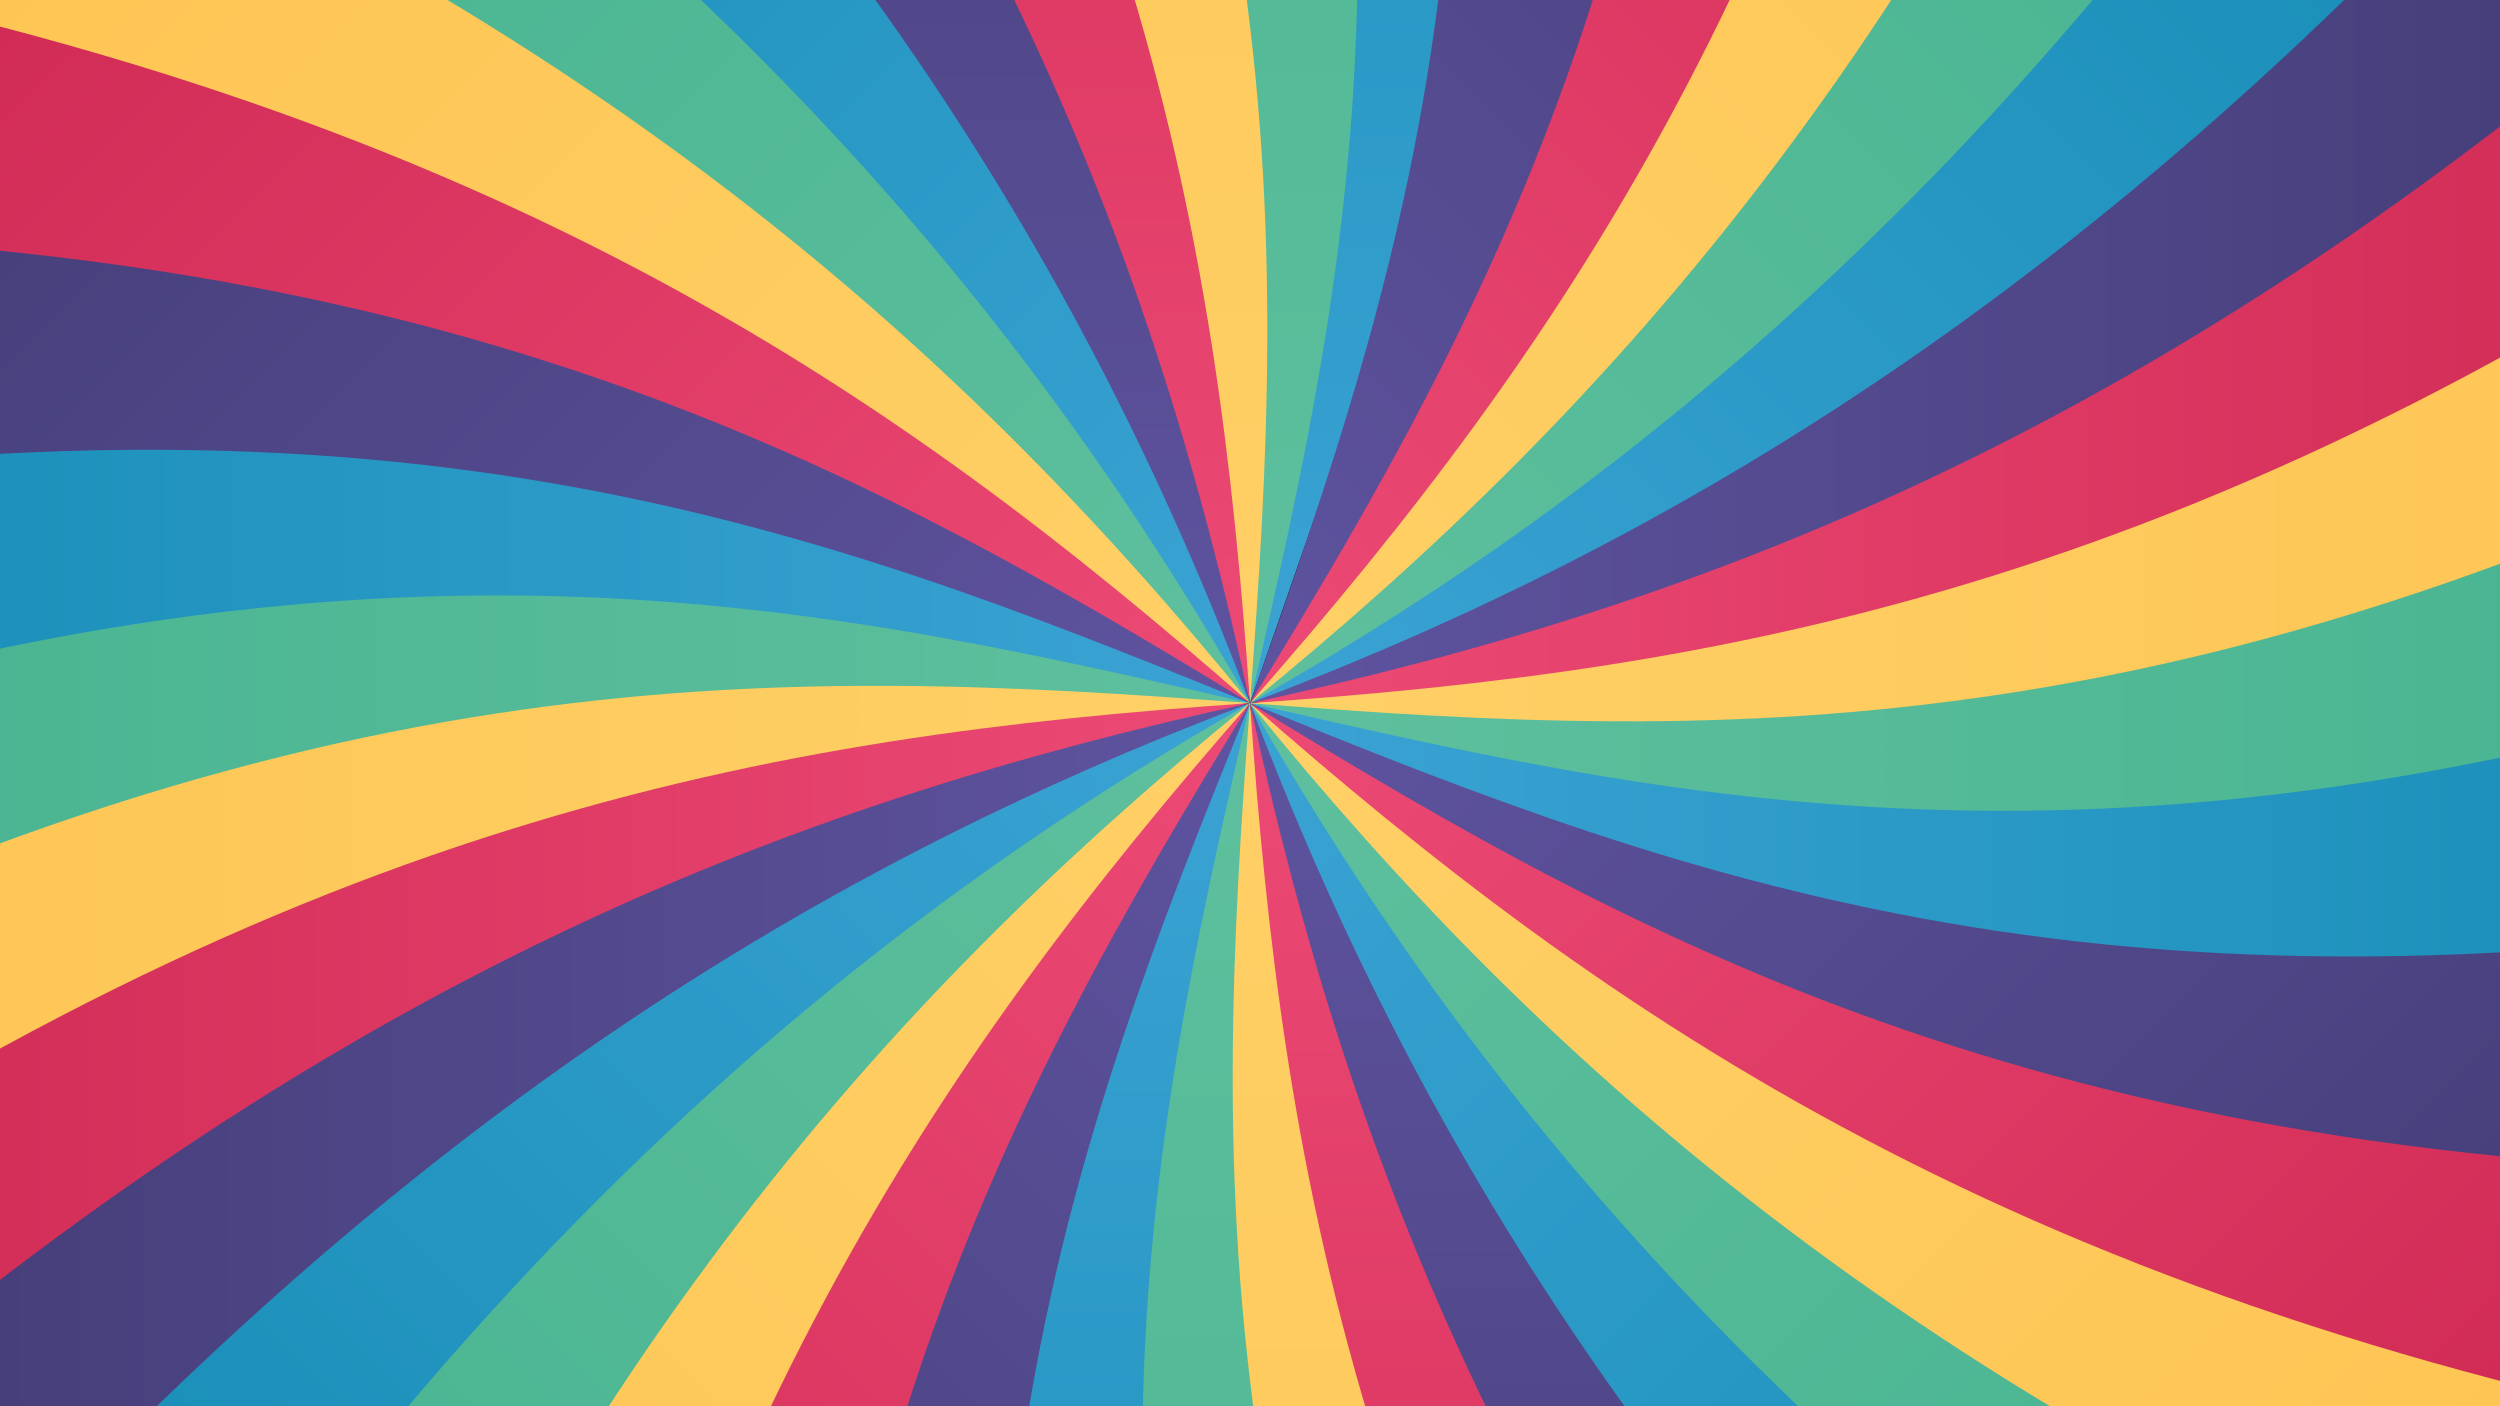 <?xml version="1.0" encoding="utf-8"?>
<!-- Generator: Adobe Illustrator 26.0.3, SVG Export Plug-In . SVG Version: 6.00 Build 0)  -->
<svg version="1.1" id="Layer_1" xmlns="http://www.w3.org/2000/svg" xmlns:xlink="http://www.w3.org/1999/xlink" x="0px" y="0px"
	 viewBox="0 0 1920 1080" style="enable-background:new 0 0 1920 1080;" xml:space="preserve">
<rect x="0" y="0" width="1920" height="1080" fill="#333333" stroke="none"/>
<style type="text/css">
	.st0{clip-path:url(#SVGID_00000137131043877387172070000003722731179955442566_);}
	.st1{fill:url(#SVGID_00000018922032656669409740000010407944826083926193_);}
	.st2{fill:url(#SVGID_00000044161785453127704450000001696145568832305029_);}
	.st3{fill:url(#SVGID_00000144336792653001446340000000745789905325267644_);}
	.st4{fill:#231F20;}
	.st5{fill:url(#SVGID_00000132082700453580547090000005511680584200286391_);}
	.st6{fill:url(#SVGID_00000105397197513933691450000011099463899295007889_);}
	.st7{fill:url(#SVGID_00000131353214762022580820000002787376743811861897_);}
	.st8{fill:url(#SVGID_00000140007558866592840800000017317606744126157750_);}
	.st9{fill:url(#SVGID_00000037692109557012737560000002947347386667913609_);}
	.st10{fill:url(#SVGID_00000077303753490579959710000016925349133847825068_);}
	.st11{fill:url(#SVGID_00000094585524182185821990000000195512494733393056_);}
	.st12{fill:url(#SVGID_00000168797663145038849710000017271875138148748211_);}
	.st13{fill:url(#SVGID_00000165206048284926551350000008835497827265942183_);}
	.st14{fill:url(#SVGID_00000165957518423663280380000002750813333478858425_);}
	.st15{fill:url(#SVGID_00000015342393233693892600000005840771213062064525_);}
	.st16{fill:url(#SVGID_00000145769831397431462630000005213858271098408112_);}
	.st17{fill:url(#SVGID_00000124130531337417439230000018112169686358567306_);}
	.st18{fill:url(#SVGID_00000089557958080609507720000016286788690590646949_);}
	.st19{fill:url(#SVGID_00000013158130536085129380000010958030247765416064_);}
	.st20{fill:url(#SVGID_00000096777830882513646210000005406549617038274480_);}
	.st21{fill:url(#SVGID_00000137831200540265145750000016796108803020386719_);}
	.st22{fill:url(#SVGID_00000064355526882696030830000000016025415989155217_);}
	.st23{fill:url(#SVGID_00000029011068330161904740000016055939665685658263_);}
	.st24{fill:url(#SVGID_00000165920898105470012030000009172174626727816066_);}
	.st25{fill:url(#SVGID_00000089569147832207468870000007327676120099906995_);}
	.st26{fill:url(#SVGID_00000096740329776965282880000006214448126878121896_);}
	.st27{fill:url(#SVGID_00000042009607384502085220000003646530970476942981_);}
	.st28{fill:url(#SVGID_00000034081323987016981550000017757741168530390148_);}
	.st29{fill:url(#SVGID_00000158741464050811845480000010477410404081441665_);}
	.st30{fill:url(#SVGID_00000015344440961524964830000017363583821299484061_);}
	.st31{fill:url(#SVGID_00000149365711584400954680000006113345454215726269_);}
	.st32{fill:url(#SVGID_00000022544349046118389270000002236616458614287252_);}
	.st33{fill:url(#SVGID_00000101782177544415292390000013808973522133072794_);}
	.st34{fill:url(#SVGID_00000067937771496876801790000011620622701745946761_);}
	.st35{fill:url(#SVGID_00000100376962187782875570000003910379344914971834_);}
	.st36{fill:url(#SVGID_00000156568891747002567230000013314799613561153674_);}
	.st37{fill:url(#SVGID_00000058582061839741974890000002386020083488386975_);}
	.st38{fill:url(#SVGID_00000141448472980183722600000016614952205828065679_);}
	.st39{fill:url(#SVGID_00000170275235285283710120000011732552830033994887_);}
	.st40{fill:url(#SVGID_00000155139641720217838190000002288356137879194511_);}
	.st41{fill:url(#SVGID_00000004515621978011186530000016227357056596894628_);}
	.st42{fill:url(#SVGID_00000126321857771266586920000016272945954853905572_);}
	.st43{fill:url(#SVGID_00000004546952554664665340000001654436809698377397_);}
	.st44{fill:url(#SVGID_00000123402948764855876450000003567866016136122034_);}
	.st45{fill:url(#SVGID_00000167395272615332729970000010656747547517383830_);}
	.st46{fill:url(#SVGID_00000052065287047080511920000013101631928216714905_);}
	.st47{fill:url(#SVGID_00000039814084314839811990000000076292495965675410_);}
	.st48{fill:url(#SVGID_00000066506043659143745300000000733736920311641262_);}
	.st49{fill:url(#SVGID_00000129166155014290984880000008422631296358495891_);}
</style>
<g>
	<defs>
		<rect id="SVGID_1_" width="1920" height="1080"/>
	</defs>
	<clipPath id="SVGID_00000173879444230518072310000001995948245507339649_">
		<use xlink:href="#SVGID_1_"  style="overflow:visible;"/>
	</clipPath>
	<g style="clip-path:url(#SVGID_00000173879444230518072310000001995948245507339649_);">
		<g>
			
				<linearGradient id="SVGID_00000029014874928074910960000004058718800334975910_" gradientUnits="userSpaceOnUse" x1="960" y1="1220.847" x2="1078.12" y2="1220.847" gradientTransform="matrix(1 0 0 -1 0 1082.6)">
				<stop  offset="0" style="stop-color:#FFFFFF"/>
				<stop  offset="1" style="stop-color:#000000"/>
			</linearGradient>
			<path style="fill:url(#SVGID_00000029014874928074910960000004058718800334975910_);" d="M960,540
				c102.33-351.02,203.47-702.04,2.38-1356.49"/>
			
				<linearGradient id="SVGID_00000088814293636029945290000012517029453658172603_" gradientUnits="userSpaceOnUse" x1="990.061" y1="542.6" x2="990.061" y2="1900.283" gradientTransform="matrix(1 0 0 -1 0 1082.6)">
				<stop  offset="0" style="stop-color:#3BA3D4"/>
				<stop  offset="1" style="stop-color:#118AB1"/>
			</linearGradient>
			<path style="fill:url(#SVGID_00000088814293636029945290000012517029453658172603_);" d="M960,540
				c66.63-360.54,132.08-723.46-134.46-1357.68c91.62,0,182.06,0,273.68,0C1233.68-143.01,1098.03,199.69,960,540z"/>
		</g>
		<g>
			
				<linearGradient id="SVGID_00000145748442859832190170000017414393095246596018_" gradientUnits="userSpaceOnUse" x1="838.335" y1="520.971" x2="838.335" y2="1906.214" gradientTransform="matrix(1 0 0 -1 0 1082.6)">
				<stop  offset="0" style="stop-color:#5FC09E"/>
				<stop  offset="1" style="stop-color:#43B18E"/>
			</linearGradient>
			<path style="fill:url(#SVGID_00000145748442859832190170000017414393095246596018_);" d="M960,540
				c13.09-365.3,8.33-740.12-326.03-1308.9c83.29-16.66,165.4-35.7,248.69-55.93C1124.21-176.32,1042.1,181.84,960,540z"/>
		</g>
		<g>
			<path class="st4" d="M960,540c-5.95-362.92-38.08-737.74-384.34-1274.39"/>
			
				<linearGradient id="SVGID_00000152973200023225002930000015792606075231167676_" gradientUnits="userSpaceOnUse" x1="718.549" y1="500.389" x2="718.549" y2="1867.887" gradientTransform="matrix(1 0 0 -1 0 1082.6)">
				<stop  offset="0" style="stop-color:#FFD168"/>
				<stop  offset="1" style="stop-color:#FDC350"/>
			</linearGradient>
			<path style="fill:url(#SVGID_00000152973200023225002930000015792606075231167676_);" d="M960,540
				C920.73,179.46,838.63-197.74,463.81-689.17c74.96-28.56,148.74-60.69,221.32-96.38C1002.84-197.74,987.37,174.7,960,540z"/>
		</g>
		<g>
			<path class="st4" d="M960,540C901.69,184.22,793.41-188.22,412.64-648.72"/>
			
				<linearGradient id="SVGID_00000067205959285083807480000017466831490866071172_" gradientUnits="userSpaceOnUse" x1="633.966" y1="481.207" x2="633.966" y2="1795.985" gradientTransform="matrix(1 0 0 -1 0 1082.6)">
				<stop  offset="0" style="stop-color:#EE4C77"/>
				<stop  offset="1" style="stop-color:#CC2650"/>
			</linearGradient>
			<path style="fill:url(#SVGID_00000067205959285083807480000017466831490866071172_);" d="M960,540
				C869.57,191.36,711.31-172.75,307.93-590.41c72.58-36.89,138.03-77.34,201.09-123.75C874.33-201.31,935.01,177.08,960,540z"/>
		</g>
		<g>
			
				<linearGradient id="SVGID_00000023283586446732281730000005857180726099688111_" gradientUnits="userSpaceOnUse" x1="558.407" y1="463.358" x2="558.407" y2="1701.659" gradientTransform="matrix(1 0 0 -1 0 1082.6)">
				<stop  offset="0" style="stop-color:#6155A3"/>
				<stop  offset="1" style="stop-color:#413B73"/>
			</linearGradient>
			<path style="fill:url(#SVGID_00000023283586446732281730000005857180726099688111_);" d="M960,540
				C818.4,209.21,594.7-125.16,156.81-472.61c72.58-46.41,136.84-94,193.95-146.36C745.82-182.27,883.85,186.6,960,540z"/>
		</g>
		<g>
			
				<linearGradient id="SVGID_00000080197961703034031050000014728530457427026311_" gradientUnits="userSpaceOnUse" x1="776.857" y1="1132.185" x2="900.813" y2="1132.185" gradientTransform="matrix(0.707 -0.707 -0.707 -0.707 757.779 1436.648)">
				<stop  offset="0" style="stop-color:#FFFFFF"/>
				<stop  offset="1" style="stop-color:#000000"/>
			</linearGradient>
			<path style="fill:url(#SVGID_00000080197961703034031050000014728530457427026311_);" d="M960,540
				C800.55,219.92,560.19-100.17,108.03-421.44"/>
			
				<linearGradient id="SVGID_00000150796731453832864120000013598977075582674844_" gradientUnits="userSpaceOnUse" x1="1015.258" y1="597.858" x2="100.814" y2="1512.301" gradientTransform="matrix(1 0 0 -1 0 1082.6)">
				<stop  offset="0" style="stop-color:#3BA3D4"/>
				<stop  offset="1" style="stop-color:#118AB1"/>
			</linearGradient>
			<path style="fill:url(#SVGID_00000150796731453832864120000013598977075582674844_);" d="M960,540
				C768.43,235.38,495.94-60.9,5.69-334.58c72.58-58.31,138.03-114.23,193.95-172.54C625.64-140.63,832.68,203.26,960,540z"/>
		</g>
		<g>
			
				<linearGradient id="SVGID_00000136404623769240960140000012532773726929117580_" gradientUnits="userSpaceOnUse" x1="906.42" y1="460.099" x2="-22.132" y2="1388.652" gradientTransform="matrix(1 0 0 -1 0 1082.6)">
				<stop  offset="0" style="stop-color:#5FC09E"/>
				<stop  offset="1" style="stop-color:#43B18E"/>
			</linearGradient>
			<path style="fill:url(#SVGID_00000136404623769240960140000012532773726929117580_);" d="M960,540
				C719.64,271.08,417.4,17.63-140.66-169.18C-71.65-241.77-7.39-308.4,47.34-375.04C522.11-79.94,781.51,228.24,960,540z"/>
		</g>
		<g>
			<path class="st4" d="M960,540C704.17,286.55,397.17,49.76-182.31-98.98"/>
			
				<linearGradient id="SVGID_00000155837885491380819090000002110853544807248794_" gradientUnits="userSpaceOnUse" x1="815.277" y1="340.013" x2="-123.375" y2="1278.666" gradientTransform="matrix(1 0 0 -1 0 1082.6)">
				<stop  offset="0" style="stop-color:#FFD168"/>
				<stop  offset="1" style="stop-color:#FDC350"/>
			</linearGradient>
			<path style="fill:url(#SVGID_00000155837885491380819090000002110853544807248794_);" d="M960,540
				C675.61,313.92,355.53,102.11-269.17,25.96c59.5-85.67,116.61-166.59,166.59-242.74C437.63-4.98,732.73,260.37,960,540z"/>
		</g>
		<g>
			<path class="st4" d="M960,540C662.52,331.77,340.06,136.62-297.73,102.11"/>
			
				<linearGradient id="SVGID_00000105428674199914350310000009974913315450188952_" gradientUnits="userSpaceOnUse" x1="747.999" y1="244.131" x2="-178.845" y2="1170.975" gradientTransform="matrix(1 0 0 -1 0 1082.6)">
				<stop  offset="0" style="stop-color:#EE4C77"/>
				<stop  offset="1" style="stop-color:#CC2650"/>
			</linearGradient>
			<path style="fill:url(#SVGID_00000105428674199914350310000009974913315450188952_);" d="M960,540
				C639.92,363.89,306.74,194.93-360.8,240.14c42.84-94,84.48-184.44,124.94-271.3C372.19,78.32,687.51,300.83,960,540z"/>
		</g>
		<g>
			
				<linearGradient id="SVGID_00000090294640831765284960000001683496573978208897_" gradientUnits="userSpaceOnUse" x1="695.105" y1="164.35" x2="-191.338" y2="1050.794" gradientTransform="matrix(1 0 0 -1 0 1082.6)">
				<stop  offset="0" style="stop-color:#6155A3"/>
				<stop  offset="1" style="stop-color:#413B73"/>
			</linearGradient>
			<path style="fill:url(#SVGID_00000090294640831765284960000001683496573978208897_);" d="M960,540
				C613.74,417.44,266.28,296.07-403.63,462.66c21.42-96.38,42.84-190.39,64.25-283.2C319.83,168.75,648.24,349.61,960,540z"/>
		</g>
		<g>
			
				<linearGradient id="SVGID_00000117656610524038280930000015814697898684970392_" gradientUnits="userSpaceOnUse" x1="610.962" y1="1262.214" x2="729.081" y2="1262.214" gradientTransform="matrix(4.489700e-11 -1 -1 -4.489700e-11 1543.967 1151.184)">
				<stop  offset="0" style="stop-color:#FFFFFF"/>
				<stop  offset="1" style="stop-color:#000000"/>
			</linearGradient>
			<path style="fill:url(#SVGID_00000117656610524038280930000015814697898684970392_);" d="M960,540
				c-351.02-102.33-702.04-203.47-1356.49-2.38"/>
			
				<linearGradient id="SVGID_00000119084813188108775670000012611853985237118851_" gradientUnits="userSpaceOnUse" x1="960" y1="572.66" x2="-397.683" y2="572.66" gradientTransform="matrix(1 0 0 -1 0 1082.6)">
				<stop  offset="0" style="stop-color:#3BA3D4"/>
				<stop  offset="1" style="stop-color:#118AB1"/>
			</linearGradient>
			<path style="fill:url(#SVGID_00000119084813188108775670000012611853985237118851_);" d="M960,540
				C599.46,473.37,236.54,409.11-397.68,674.46c0-91.62,0-182.06,0-273.68C276.99,266.32,619.69,401.97,960,540z"/>
		</g>
		<g>
			
				<linearGradient id="SVGID_00000035514053614746400380000001315861287990070412_" gradientUnits="userSpaceOnUse" x1="981.407" y1="420.935" x2="-403.837" y2="420.935" gradientTransform="matrix(1 0 0 -1 0 1082.6)">
				<stop  offset="0" style="stop-color:#5FC09E"/>
				<stop  offset="1" style="stop-color:#43B18E"/>
			</linearGradient>
			<path style="fill:url(#SVGID_00000035514053614746400380000001315861287990070412_);" d="M960,540
				c-365.3-13.09-740.12-8.33-1308.9,326.03c-16.66-83.29-35.7-165.4-55.93-248.69C243.68,375.79,601.84,457.9,960,540z"/>
		</g>
		<g>
			<path class="st4" d="M960,540c-362.92,7.14-738.93,38.08-1274.39,384.34"/>
			
				<linearGradient id="SVGID_00000111181252125448529000000013315447126486239411_" gradientUnits="userSpaceOnUse" x1="1001.987" y1="301.149" x2="-365.51" y2="301.149" gradientTransform="matrix(1 0 0 -1 0 1082.6)">
				<stop  offset="0" style="stop-color:#FFD168"/>
				<stop  offset="1" style="stop-color:#FDC350"/>
			</linearGradient>
			<path style="fill:url(#SVGID_00000111181252125448529000000013315447126486239411_);" d="M960,540
				c-360.54,39.27-737.74,121.37-1229.17,496.19c-28.56-74.96-60.69-148.74-96.38-221.32C222.26,497.16,594.7,512.63,960,540z"/>
		</g>
		<g>
			<path class="st4" d="M960,540c-355.78,58.31-728.22,166.59-1188.72,547.36"/>
			
				<linearGradient id="SVGID_00000092452146725866395220000012082549726109752199_" gradientUnits="userSpaceOnUse" x1="1021.171" y1="216.565" x2="-293.607" y2="216.565" gradientTransform="matrix(1 0 0 -1 0 1082.6)">
				<stop  offset="0" style="stop-color:#EE4C77"/>
				<stop  offset="1" style="stop-color:#CC2650"/>
			</linearGradient>
			<path style="fill:url(#SVGID_00000092452146725866395220000012082549726109752199_);" d="M960,540
				c-348.64,90.43-712.75,248.69-1130.41,652.07c-36.89-72.58-77.34-138.03-123.75-201.09C218.69,625.67,597.08,564.99,960,540z"/>
		</g>
		<g>
			
				<linearGradient id="SVGID_00000051350417021251372860000013546978517363125436_" gradientUnits="userSpaceOnUse" x1="1039.018" y1="141.006" x2="-199.283" y2="141.006" gradientTransform="matrix(1 0 0 -1 0 1082.6)">
				<stop  offset="0" style="stop-color:#6155A3"/>
				<stop  offset="1" style="stop-color:#413B73"/>
			</linearGradient>
			<path style="fill:url(#SVGID_00000051350417021251372860000013546978517363125436_);" d="M960,540
				C629.21,681.6,294.84,905.3-52.61,1343.19c-46.41-72.58-94-136.84-146.36-193.95C237.73,754.18,606.6,617.34,960,540z"/>
		</g>
		<g>
			
				<linearGradient id="SVGID_00000052797092887399116070000010659471163681424300_" gradientUnits="userSpaceOnUse" x1="559.455" y1="1408.088" x2="683.412" y2="1408.088" gradientTransform="matrix(-0.707 -0.707 -0.707 0.707 1898.015 393.405)">
				<stop  offset="0" style="stop-color:#FFFFFF"/>
				<stop  offset="1" style="stop-color:#000000"/>
			</linearGradient>
			<path style="fill:url(#SVGID_00000052797092887399116070000010659471163681424300_);" d="M960,540
				C639.92,699.45,319.83,939.81-1.44,1391.97"/>
			
				<linearGradient id="SVGID_00000045592065665501749970000015491944701609503652_" gradientUnits="userSpaceOnUse" x1="905.216" y1="597.384" x2="-9.822" y2="-317.654" gradientTransform="matrix(1 0 0 -1 0 1082.6)">
				<stop  offset="0" style="stop-color:#3BA3D4"/>
				<stop  offset="1" style="stop-color:#118AB1"/>
			</linearGradient>
			<path style="fill:url(#SVGID_00000045592065665501749970000015491944701609503652_);" d="M960,540
				c-304.62,191.58-600.9,464.06-874.58,955.5c-58.31-72.58-114.23-138.03-172.54-193.95C279.37,874.36,623.26,667.32,960,540z"/>
		</g>
		<g>
			
				<linearGradient id="SVGID_00000067230477575230270800000002497963993049533340_" gradientUnits="userSpaceOnUse" x1="1042.249" y1="488.827" x2="113.697" y2="-439.725" gradientTransform="matrix(1 0 0 -1 0 1082.6)">
				<stop  offset="0" style="stop-color:#5FC09E"/>
				<stop  offset="1" style="stop-color:#43B18E"/>
			</linearGradient>
			<path style="fill:url(#SVGID_00000067230477575230270800000002497963993049533340_);" d="M960,540
				c-270.11,240.36-523.56,542.6-709.18,1100.66c-72.58-70.2-140.41-133.27-207.04-188.01C340.06,979.08,647.05,718.49,960,540z"/>
		</g>
		<g>
			<path class="st4" d="M960,540c-253.45,255.83-490.24,562.83-638.98,1142.31"/>
			
				<linearGradient id="SVGID_00000154406380003553631760000017789695383404638875_" gradientUnits="userSpaceOnUse" x1="1162.061" y1="397.955" x2="223.409" y2="-540.697" gradientTransform="matrix(1 0 0 -1 0 1082.6)">
				<stop  offset="0" style="stop-color:#FFD168"/>
				<stop  offset="1" style="stop-color:#FDC350"/>
			</linearGradient>
			<path style="fill:url(#SVGID_00000154406380003553631760000017789695383404638875_);" d="M960,540
				c-226.08,284.39-437.89,604.47-515.23,1229.17c-85.67-59.5-166.59-116.61-242.74-166.59C415.02,1062.37,680.37,767.27,960,540z"
				/>
		</g>
		<g>
			<path class="st4" d="M960,540c-208.23,297.48-403.38,619.94-437.89,1257.73"/>
			
				<linearGradient id="SVGID_00000130634993518503944700000003872419902062621595_" gradientUnits="userSpaceOnUse" x1="1258.246" y1="330.375" x2="331.402" y2="-596.467" gradientTransform="matrix(1 0 0 -1 0 1082.6)">
				<stop  offset="0" style="stop-color:#EE4C77"/>
				<stop  offset="1" style="stop-color:#CC2650"/>
			</linearGradient>
			<path style="fill:url(#SVGID_00000130634993518503944700000003872419902062621595_);" d="M960,540
				c-176.11,320.08-345.07,653.26-299.86,1320.8c-94-42.84-184.44-84.48-272.49-123.75C498.32,1129,720.83,813.68,960,540z"/>
		</g>
		<g>
			
				<linearGradient id="SVGID_00000122696847182080535840000001068534727080083101_" gradientUnits="userSpaceOnUse" x1="1338.026" y1="277.482" x2="451.584" y2="-608.962" gradientTransform="matrix(1 0 0 -1 0 1082.6)">
				<stop  offset="0" style="stop-color:#6155A3"/>
				<stop  offset="1" style="stop-color:#413B73"/>
			</linearGradient>
			<path style="fill:url(#SVGID_00000122696847182080535840000001068534727080083101_);" d="M960,540
				c-122.56,346.26-243.93,693.72-77.34,1363.63c-96.38-21.42-190.39-42.84-283.2-64.25C587.56,1181.36,768.43,851.76,960,540z"/>
		</g>
		<g>
			
				<linearGradient id="SVGID_00000111152534575147985460000006545526792017591227_" gradientUnits="userSpaceOnUse" x1="652.551" y1="1611.03" x2="770.671" y2="1611.03" gradientTransform="matrix(-1 0 0 1 1612.551 -392.783)">
				<stop  offset="0" style="stop-color:#FFFFFF"/>
				<stop  offset="1" style="stop-color:#000000"/>
			</linearGradient>
			<path style="fill:url(#SVGID_00000111152534575147985460000006545526792017591227_);" d="M960,540
				c-102.33,351.02-203.47,702.04-2.38,1356.49"/>
			
				<linearGradient id="SVGID_00000018216987008758068640000011292711145671441326_" gradientUnits="userSpaceOnUse" x1="929.94" y1="542.6" x2="929.94" y2="-815.084" gradientTransform="matrix(1 0 0 -1 0 1082.6)">
				<stop  offset="0" style="stop-color:#3BA3D4"/>
				<stop  offset="1" style="stop-color:#118AB1"/>
			</linearGradient>
			<path style="fill:url(#SVGID_00000018216987008758068640000011292711145671441326_);" d="M960,540
				c-66.63,360.54-132.08,723.46,134.46,1357.68c-91.62,0-182.06,0-273.68,0C686.32,1223.01,821.97,880.31,960,540z"/>
		</g>
		<g>
			
				<linearGradient id="SVGID_00000034773178073132948000000009903101529888726680_" gradientUnits="userSpaceOnUse" x1="1081.665" y1="563.783" x2="1081.665" y2="-821.46" gradientTransform="matrix(1 0 0 -1 0 1082.6)">
				<stop  offset="0" style="stop-color:#5FC09E"/>
				<stop  offset="1" style="stop-color:#43B18E"/>
			</linearGradient>
			<path style="fill:url(#SVGID_00000034773178073132948000000009903101529888726680_);" d="M960,540
				c-13.09,365.3-8.33,740.12,326.03,1308.9c-83.29,16.66-165.4,35.7-248.69,55.93C795.79,1256.32,877.9,898.16,960,540z"/>
		</g>
		<g>
			<path class="st4" d="M960,540c5.95,362.92,38.08,738.93,384.34,1274.39"/>
			
				<linearGradient id="SVGID_00000114035382194831234120000001303420137766772101_" gradientUnits="userSpaceOnUse" x1="1201.451" y1="584.365" x2="1201.451" y2="-783.133" gradientTransform="matrix(1 0 0 -1 0 1082.6)">
				<stop  offset="0" style="stop-color:#FFD168"/>
				<stop  offset="1" style="stop-color:#FDC350"/>
			</linearGradient>
			<path style="fill:url(#SVGID_00000114035382194831234120000001303420137766772101_);" d="M960,540
				c39.27,360.54,121.37,737.74,496.19,1229.17c-74.96,28.56-148.74,60.69-221.32,96.38C917.16,1277.74,932.63,905.3,960,540z"/>
		</g>
		<g>
			<path class="st4" d="M960,540c58.31,355.78,166.59,728.22,547.36,1188.72"/>
			
				<linearGradient id="SVGID_00000098939094461911431980000014490498695836007335_" gradientUnits="userSpaceOnUse" x1="1286.034" y1="603.547" x2="1286.034" y2="-711.231" gradientTransform="matrix(1 0 0 -1 0 1082.6)">
				<stop  offset="0" style="stop-color:#EE4C77"/>
				<stop  offset="1" style="stop-color:#CC2650"/>
			</linearGradient>
			<path style="fill:url(#SVGID_00000098939094461911431980000014490498695836007335_);" d="M960,540
				c90.43,348.64,248.69,712.75,652.07,1130.41c-72.58,36.89-138.03,77.34-201.09,123.75C1045.67,1281.31,984.99,902.92,960,540z"/>
		</g>
		<g>
			
				<linearGradient id="SVGID_00000105423409187258180180000003784794009986935178_" gradientUnits="userSpaceOnUse" x1="1361.593" y1="621.396" x2="1361.593" y2="-616.906" gradientTransform="matrix(1 0 0 -1 0 1082.6)">
				<stop  offset="0" style="stop-color:#6155A3"/>
				<stop  offset="1" style="stop-color:#413B73"/>
			</linearGradient>
			<path style="fill:url(#SVGID_00000105423409187258180180000003784794009986935178_);" d="M960,540
				c141.6,330.79,365.3,665.16,803.19,1012.61c-72.58,46.41-136.84,94-193.95,146.36C1174.18,1262.27,1036.15,893.4,960,540z"/>
		</g>
		<g>
			
				<linearGradient id="SVGID_00000017490338649977980350000001358224335704910996_" gradientUnits="userSpaceOnUse" x1="835.674" y1="1625.49" x2="959.631" y2="1625.49" gradientTransform="matrix(-0.707 0.707 0.707 0.707 854.772 -746.831)">
				<stop  offset="0" style="stop-color:#FFFFFF"/>
				<stop  offset="1" style="stop-color:#000000"/>
			</linearGradient>
			<path style="fill:url(#SVGID_00000017490338649977980350000001358224335704910996_);" d="M960,540
				c159.45,320.08,399.81,640.17,851.97,961.44"/>
			
				<linearGradient id="SVGID_00000080915198982023357040000008452343010503410618_" gradientUnits="userSpaceOnUse" x1="904.742" y1="487.342" x2="1819.186" y2="-427.101" gradientTransform="matrix(1 0 0 -1 0 1082.6)">
				<stop  offset="0" style="stop-color:#3BA3D4"/>
				<stop  offset="1" style="stop-color:#118AB1"/>
			</linearGradient>
			<path style="fill:url(#SVGID_00000080915198982023357040000008452343010503410618_);" d="M960,540
				c191.57,304.62,464.06,600.9,954.31,874.58c-73.77,58.31-138.03,114.23-193.95,172.54C1294.36,1220.63,1087.32,876.74,960,540z"
				/>
		</g>
		<g>
			
				<linearGradient id="SVGID_00000117658434565666722030000010494842462011213750_" gradientUnits="userSpaceOnUse" x1="1013.653" y1="624.729" x2="1942.207" y2="-303.824" gradientTransform="matrix(1 0 0 -1 0 1082.6)">
				<stop  offset="0" style="stop-color:#5FC09E"/>
				<stop  offset="1" style="stop-color:#43B18E"/>
			</linearGradient>
			<path style="fill:url(#SVGID_00000117658434565666722030000010494842462011213750_);" d="M960,540
				c240.36,270.11,542.6,523.56,1100.66,709.18c-70.2,72.58-133.27,140.41-188.01,207.04C1397.89,1159.94,1138.49,852.95,960,540z"
				/>
		</g>
		<g>
			<path class="st4" d="M960,540c255.83,253.45,562.83,490.24,1142.31,638.98"/>
			
				<linearGradient id="SVGID_00000163073855575906444190000002064006222966405760_" gradientUnits="userSpaceOnUse" x1="1104.48" y1="744.497" x2="2043.132" y2="-194.155" gradientTransform="matrix(1 0 0 -1 0 1082.6)">
				<stop  offset="0" style="stop-color:#FFD168"/>
				<stop  offset="1" style="stop-color:#FDC350"/>
			</linearGradient>
			<path style="fill:url(#SVGID_00000163073855575906444190000002064006222966405760_);" d="M960,540
				c284.39,226.08,604.47,437.89,1229.17,515.23c-59.5,85.67-116.61,166.59-166.59,242.74C1482.37,1086.17,1187.27,820.82,960,540z"
				/>
		</g>
		<g>
			<path class="st4" d="M960,540c297.48,208.23,619.94,403.38,1257.73,437.89"/>
			
				<linearGradient id="SVGID_00000163066666494147626630000005964056506341279117_" gradientUnits="userSpaceOnUse" x1="1172.225" y1="840.844" x2="2099.069" y2="-85.999" gradientTransform="matrix(1 0 0 -1 0 1082.6)">
				<stop  offset="0" style="stop-color:#EE4C77"/>
				<stop  offset="1" style="stop-color:#CC2650"/>
			</linearGradient>
			<path style="fill:url(#SVGID_00000163066666494147626630000005964056506341279117_);" d="M960,540
				c320.08,176.11,653.26,345.07,1320.8,299.86c-42.84,94-84.48,184.44-123.75,272.49C1547.81,1002.87,1232.49,779.17,960,540z"/>
		</g>
		<g>
			
				<linearGradient id="SVGID_00000167376035289363468800000008713811078638041226_" gradientUnits="userSpaceOnUse" x1="1225.118" y1="920.627" x2="2111.561" y2="34.183" gradientTransform="matrix(1 0 0 -1 0 1082.6)">
				<stop  offset="0" style="stop-color:#6155A3"/>
				<stop  offset="1" style="stop-color:#413B73"/>
			</linearGradient>
			<path style="fill:url(#SVGID_00000167376035289363468800000008713811078638041226_);" d="M960,540
				c346.26,122.56,693.72,243.93,1363.63,77.34c-21.42,96.38-42.84,190.39-64.25,283.2C1600.17,912.44,1271.76,731.58,960,540z"/>
		</g>
		<g>
			
				<linearGradient id="SVGID_00000140735521000370552840000006520171891441159093_" gradientUnits="userSpaceOnUse" x1="1001.59" y1="1569.663" x2="1119.709" y2="1569.663" gradientTransform="matrix(-4.489700e-11 1 1 4.489700e-11 68.584 -461.367)">
				<stop  offset="0" style="stop-color:#FFFFFF"/>
				<stop  offset="1" style="stop-color:#000000"/>
			</linearGradient>
			<path style="fill:url(#SVGID_00000140735521000370552840000006520171891441159093_);" d="M960,540
				c351.02,102.33,702.04,203.47,1356.49,2.38"/>
			
				<linearGradient id="SVGID_00000129890818941601268180000016930754034901042836_" gradientUnits="userSpaceOnUse" x1="960" y1="512.539" x2="2317.684" y2="512.539" gradientTransform="matrix(1 0 0 -1 0 1082.6)">
				<stop  offset="0" style="stop-color:#3BA3D4"/>
				<stop  offset="1" style="stop-color:#118AB1"/>
			</linearGradient>
			<path style="fill:url(#SVGID_00000129890818941601268180000016930754034901042836_);" d="M960,540
				c360.54,66.63,723.46,132.08,1357.68-134.46c0,91.62,0,182.06,0,273.68C1643.01,813.68,1300.31,678.03,960,540z"/>
		</g>
		<g>
			
				<linearGradient id="SVGID_00000072989821636914656820000002081143889666406285_" gradientUnits="userSpaceOnUse" x1="938.594" y1="664.265" x2="2323.836" y2="664.265" gradientTransform="matrix(1 0 0 -1 0 1082.6)">
				<stop  offset="0" style="stop-color:#5FC09E"/>
				<stop  offset="1" style="stop-color:#43B18E"/>
			</linearGradient>
			<path style="fill:url(#SVGID_00000072989821636914656820000002081143889666406285_);" d="M960,540
				c365.3,13.09,740.12,8.33,1308.9-326.03c16.66,83.29,35.7,165.4,55.93,248.69C1676.32,704.21,1318.16,622.1,960,540z"/>
		</g>
		<g>
			<path class="st4" d="M960,540c362.92-5.95,738.93-38.08,1274.39-384.34"/>
			
				<linearGradient id="SVGID_00000161592279536138469020000005320066631050422965_" gradientUnits="userSpaceOnUse" x1="918.013" y1="783.709" x2="2285.51" y2="783.709" gradientTransform="matrix(1 0 0 -1 0 1082.6)">
				<stop  offset="0" style="stop-color:#FFD168"/>
				<stop  offset="1" style="stop-color:#FDC350"/>
			</linearGradient>
			<path style="fill:url(#SVGID_00000161592279536138469020000005320066631050422965_);" d="M960,540
				c360.54-39.27,737.74-121.37,1229.17-496.19c28.56,74.96,60.69,148.74,96.38,221.32C1697.74,584.03,1325.3,568.56,960,540z"/>
		</g>
		<g>
			<path class="st4" d="M960,540c355.78-58.31,728.22-166.59,1188.72-547.36"/>
			
				<linearGradient id="SVGID_00000090997399078570120340000015160997885532014511_" gradientUnits="userSpaceOnUse" x1="898.829" y1="868.634" x2="2213.607" y2="868.634" gradientTransform="matrix(1 0 0 -1 0 1082.6)">
				<stop  offset="0" style="stop-color:#EE4C77"/>
				<stop  offset="1" style="stop-color:#CC2650"/>
			</linearGradient>
			<path style="fill:url(#SVGID_00000090997399078570120340000015160997885532014511_);" d="M960,540
				c348.64-90.43,712.75-248.69,1130.41-652.07c36.89,72.58,77.34,138.03,123.75,201.09C1701.31,454.33,1322.92,515.01,960,540z"/>
		</g>
		<g>
			
				<linearGradient id="SVGID_00000132069597502907369750000014558273926437228717_" gradientUnits="userSpaceOnUse" x1="880.981" y1="944.193" x2="2119.284" y2="944.193" gradientTransform="matrix(1 0 0 -1 0 1082.6)">
				<stop  offset="0" style="stop-color:#6155A3"/>
				<stop  offset="1" style="stop-color:#413B73"/>
			</linearGradient>
			<path style="fill:url(#SVGID_00000132069597502907369750000014558273926437228717_);" d="M960,540
				c330.79-141.6,665.16-365.3,1012.61-803.19c46.41,72.58,94,136.84,146.36,193.95C1682.27,325.82,1313.4,463.85,960,540z"/>
		</g>
		<g>
			
				<linearGradient id="SVGID_00000091711310822794261920000017953989004401571230_" gradientUnits="userSpaceOnUse" x1="1053.076" y1="1349.586" x2="1177.034" y2="1349.586" gradientTransform="matrix(0.707 0.707 0.707 -0.707 -285.464 296.412)">
				<stop  offset="0" style="stop-color:#FFFFFF"/>
				<stop  offset="1" style="stop-color:#000000"/>
			</linearGradient>
			<path style="fill:url(#SVGID_00000091711310822794261920000017953989004401571230_);" d="M960,540
				c320.08-159.45,640.17-399.81,961.44-851.97"/>
			
				<linearGradient id="SVGID_00000083773588559335775980000009196103012515442831_" gradientUnits="userSpaceOnUse" x1="1015.258" y1="487.342" x2="1929.701" y2="1401.786" gradientTransform="matrix(1 0 0 -1 0 1082.6)">
				<stop  offset="0" style="stop-color:#3BA3D4"/>
				<stop  offset="1" style="stop-color:#118AB1"/>
			</linearGradient>
			<path style="fill:url(#SVGID_00000083773588559335775980000009196103012515442831_);" d="M960,540
				c304.62-191.58,600.9-464.06,874.58-954.31c58.31,72.58,114.23,138.03,172.54,193.95C1640.63,205.64,1296.74,412.68,960,540z"/>
		</g>
		<g>
			
				<linearGradient id="SVGID_00000036945501682264940950000005167510410925943226_" gradientUnits="userSpaceOnUse" x1="877.75" y1="595.928" x2="1806.303" y2="1524.481" gradientTransform="matrix(1 0 0 -1 0 1082.6)">
				<stop  offset="0" style="stop-color:#5FC09E"/>
				<stop  offset="1" style="stop-color:#43B18E"/>
			</linearGradient>
			<path style="fill:url(#SVGID_00000036945501682264940950000005167510410925943226_);" d="M960,540
				c270.11-240.36,523.56-542.6,709.18-1100.66c72.58,70.2,140.41,133.27,207.04,188.01C1579.94,102.11,1272.95,362.7,960,540z"/>
		</g>
		<g>
			<path class="st4" d="M960,540c253.45-255.83,490.24-562.83,638.98-1142.31"/>
			
				<linearGradient id="SVGID_00000091705207276359312420000001931498962136012417_" gradientUnits="userSpaceOnUse" x1="757.715" y1="687.021" x2="1696.368" y2="1625.674" gradientTransform="matrix(1 0 0 -1 0 1082.6)">
				<stop  offset="0" style="stop-color:#FFD168"/>
				<stop  offset="1" style="stop-color:#FDC350"/>
			</linearGradient>
			<path style="fill:url(#SVGID_00000091705207276359312420000001931498962136012417_);" d="M960,540
				c226.08-284.39,437.89-604.47,515.23-1229.17c85.67,59.5,166.59,116.61,242.74,166.59C1504.98,17.63,1239.63,312.73,960,540z"/>
		</g>
		<g>
			<path class="st4" d="M960,540c208.23-297.48,403.38-619.94,437.89-1257.73"/>
			
				<linearGradient id="SVGID_00000017475828708482106490000003293046932426331017_" gradientUnits="userSpaceOnUse" x1="661.532" y1="754.602" x2="1588.375" y2="1681.445" gradientTransform="matrix(1 0 0 -1 0 1082.6)">
				<stop  offset="0" style="stop-color:#EE4C77"/>
				<stop  offset="1" style="stop-color:#CC2650"/>
			</linearGradient>
			<path style="fill:url(#SVGID_00000017475828708482106490000003293046932426331017_);" d="M960,540
				c176.11-320.08,345.07-653.26,299.86-1320.8c94,42.84,184.44,84.48,272.49,123.75C1421.68-47.81,1199.17,267.51,960,540z"/>
		</g>
		<g>
			
				<linearGradient id="SVGID_00000178911174632722056900000003129816978490169478_" gradientUnits="userSpaceOnUse" x1="581.75" y1="807.495" x2="1468.195" y2="1693.938" gradientTransform="matrix(1 0 0 -1 0 1082.6)">
				<stop  offset="0" style="stop-color:#6155A3"/>
				<stop  offset="1" style="stop-color:#413B73"/>
			</linearGradient>
			<path style="fill:url(#SVGID_00000178911174632722056900000003129816978490169478_);" d="M960,540
				c122.56-346.26,243.93-693.72,77.34-1363.63c96.38,21.42,190.39,42.84,283.2,64.26C1332.44-100.17,1151.57,228.24,960,540z"/>
		</g>
	</g>
</g>
</svg>
